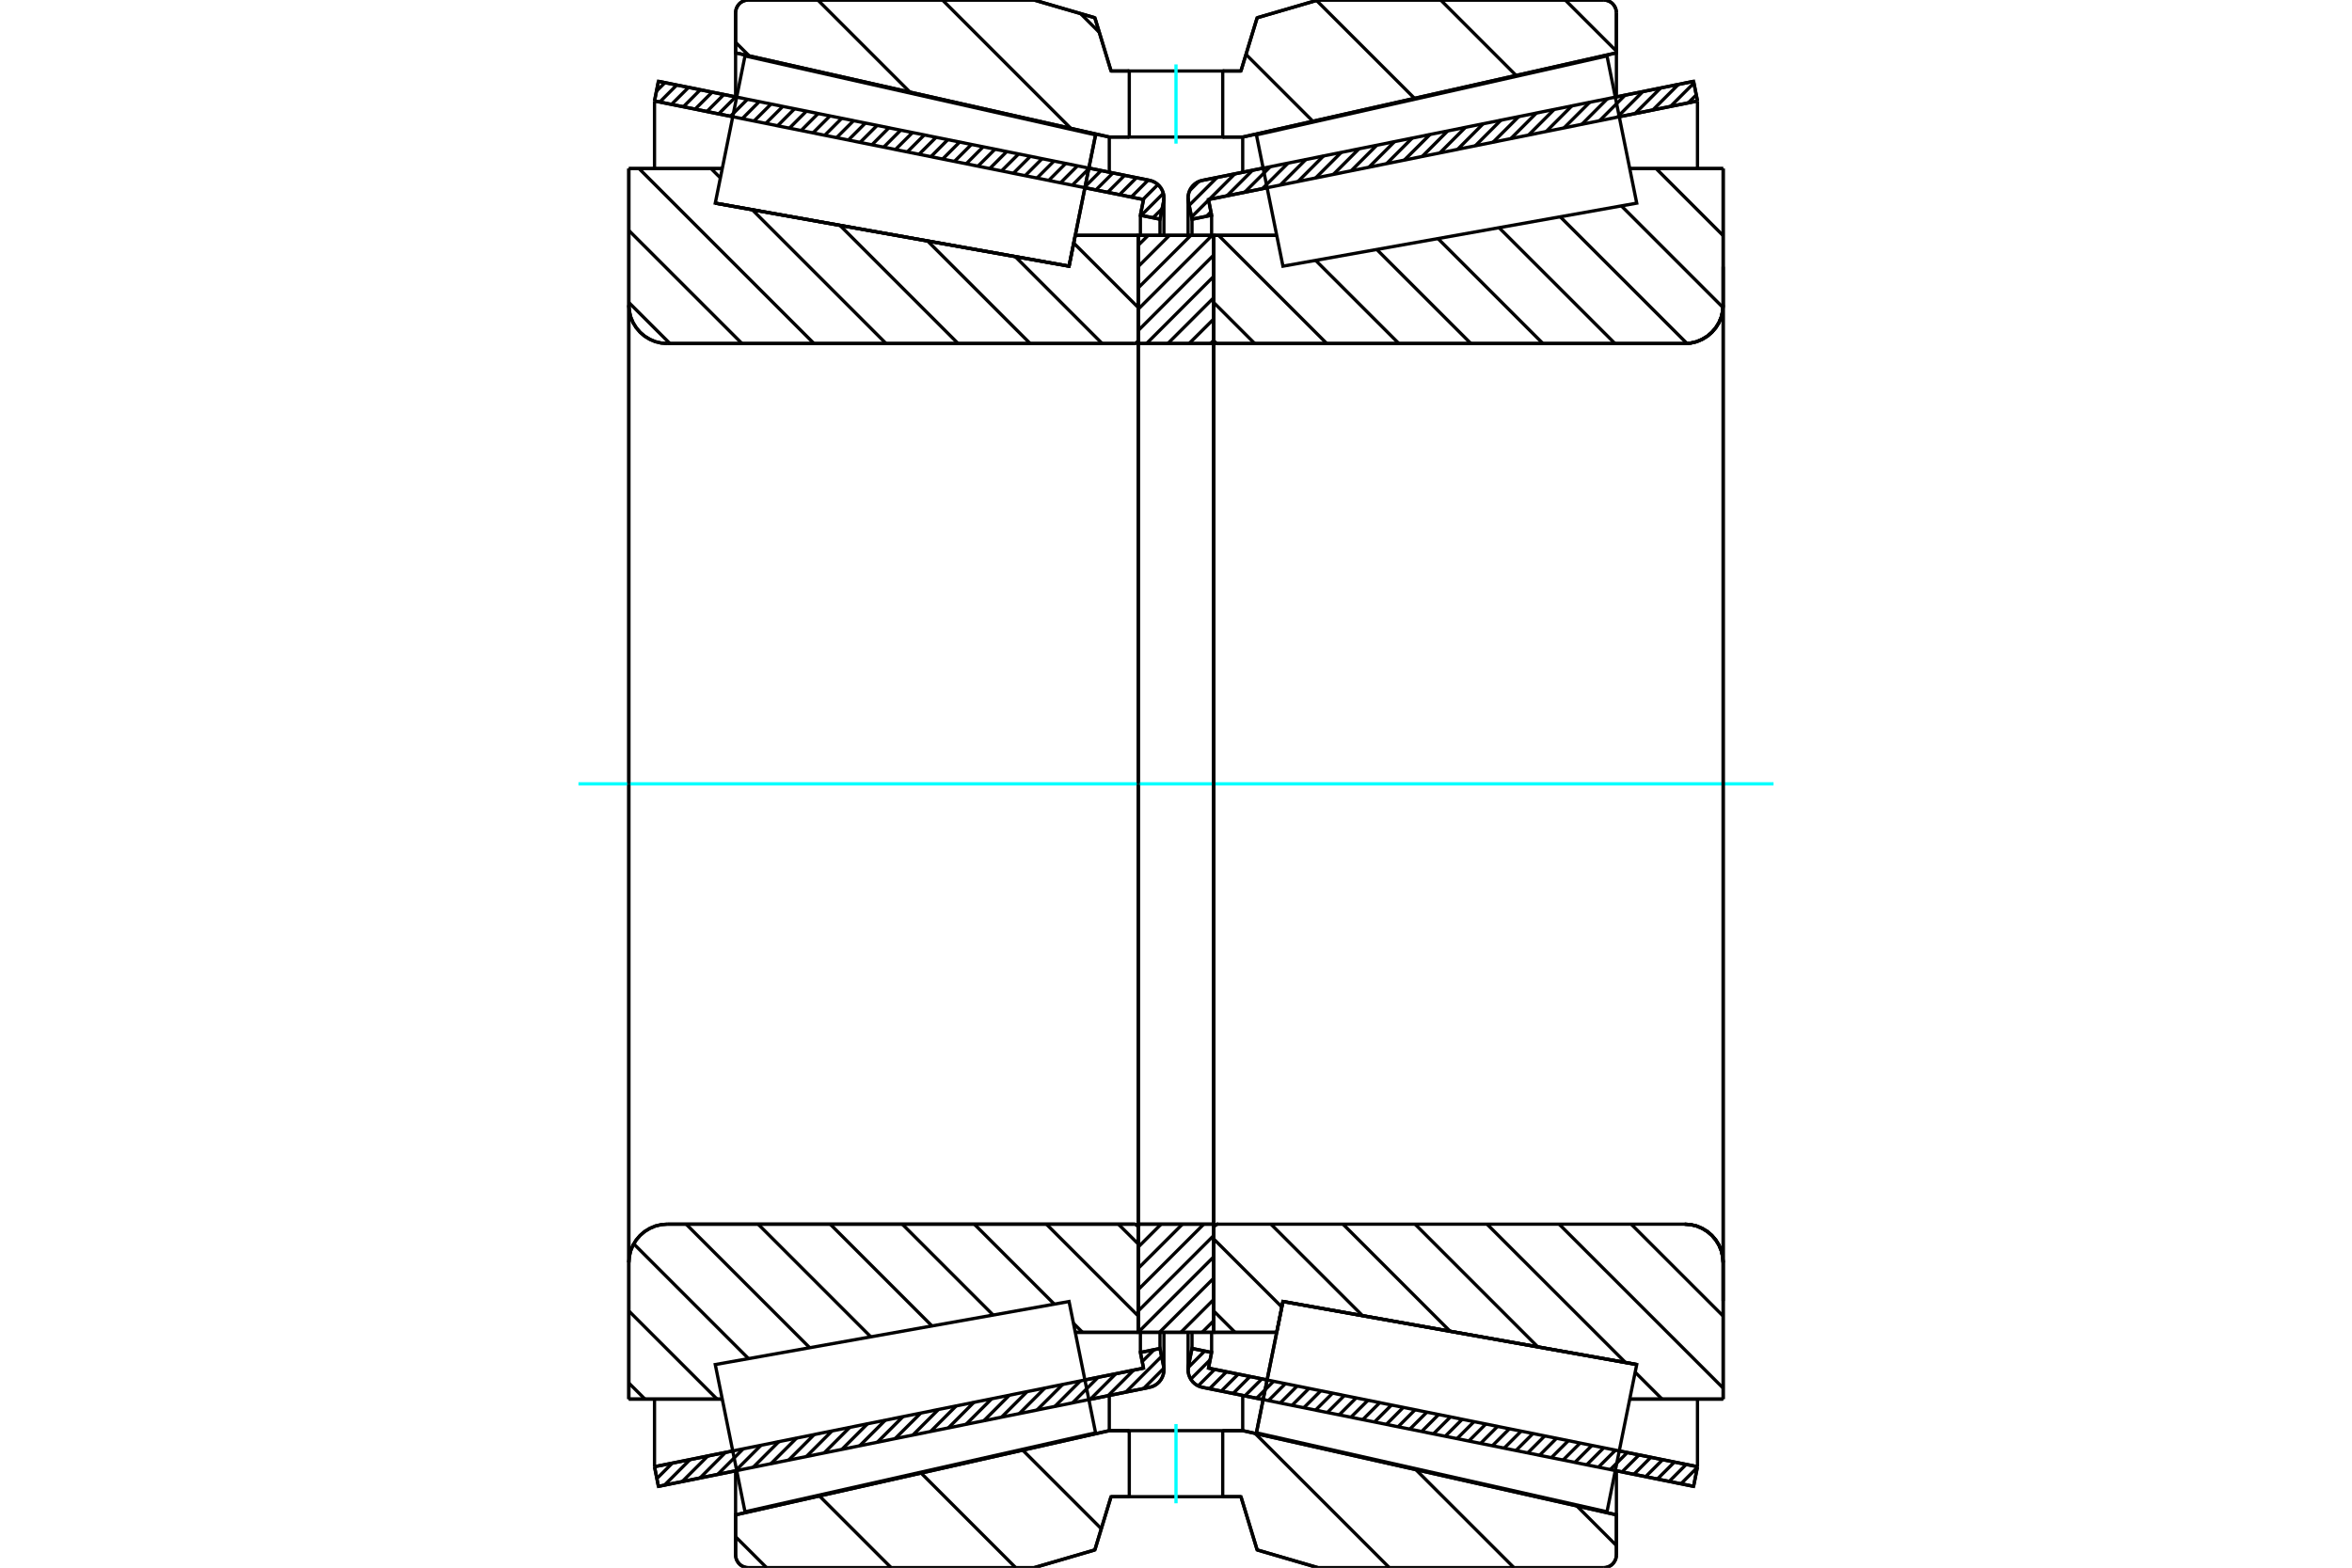 <?xml version="1.0" standalone="no"?>
<!DOCTYPE svg PUBLIC "-//W3C//DTD SVG 1.1//EN"
	"http://www.w3.org/Graphics/SVG/1.1/DTD/svg11.dtd">
<svg xmlns="http://www.w3.org/2000/svg" height="100%" width="100%" viewBox="0 0 36000 24000">
	<rect x="-1800" y="-1200" width="39600" height="26400" style="fill:#FFF"/>
	<g style="fill:none; fill-rule:evenodd" transform="matrix(1 0 0 1 0 0)">
		<g style="fill:none; stroke:#000; stroke-width:50; shape-rendering:geometricPrecision">
			<line x1="19334" y1="21427" x2="18406" y2="21239"/>
			<line x1="25922" y1="22755" x2="24724" y2="22513"/>
			<line x1="25982" y1="22454" x2="25922" y2="22755"/>
			<line x1="24785" y1="22213" x2="25982" y2="22454"/>
			<line x1="18497" y1="20945" x2="19395" y2="21126"/>
			<line x1="18545" y1="20705" x2="18497" y2="20945"/>
			<line x1="18245" y1="20644" x2="18545" y2="20705"/>
			<line x1="18190" y1="20914" x2="18245" y2="20644"/>
			<polyline points="18190,20914 18186,20942 18185,20969 18188,21011 18197,21052 18213,21091 18234,21127 18261,21159 18292,21188 18327,21211 18366,21228 18406,21239"/>
			<line x1="24724" y1="1487" x2="25922" y2="1245"/>
			<line x1="18406" y1="2761" x2="19334" y2="2573"/>
			<polyline points="18406,2761 18366,2772 18327,2789 18292,2812 18261,2841 18234,2873 18213,2909 18197,2948 18188,2989 18185,3031 18186,3058 18190,3086"/>
			<line x1="18245" y1="3356" x2="18190" y2="3086"/>
			<line x1="18545" y1="3295" x2="18245" y2="3356"/>
			<line x1="18497" y1="3055" x2="18545" y2="3295"/>
			<line x1="19395" y1="2874" x2="18497" y2="3055"/>
			<line x1="25982" y1="1546" x2="24785" y2="1787"/>
			<line x1="25922" y1="1245" x2="25982" y2="1546"/>
			<line x1="18245" y1="20397" x2="18245" y2="20644"/>
			<line x1="18245" y1="3356" x2="18245" y2="3603"/>
			<line x1="18545" y1="20396" x2="18545" y2="20705"/>
			<line x1="18545" y1="3295" x2="18545" y2="3604"/>
			<line x1="25982" y1="21419" x2="25982" y2="22454"/>
			<line x1="25982" y1="1546" x2="25982" y2="2581"/>
			<line x1="18185" y1="20397" x2="18185" y2="20969"/>
			<line x1="18185" y1="3031" x2="18185" y2="3603"/>
			<line x1="11276" y1="22513" x2="10078" y2="22755"/>
			<line x1="17594" y1="21239" x2="16666" y2="21427"/>
			<polyline points="17594,21239 17634,21228 17673,21211 17708,21188 17739,21159 17766,21127 17787,21091 17803,21052 17812,21011 17815,20969 17814,20942 17810,20914"/>
			<line x1="17755" y1="20644" x2="17810" y2="20914"/>
			<line x1="17455" y1="20705" x2="17755" y2="20644"/>
			<line x1="17503" y1="20945" x2="17455" y2="20705"/>
			<line x1="16605" y1="21126" x2="17503" y2="20945"/>
			<line x1="10018" y1="22454" x2="11215" y2="22213"/>
			<line x1="10078" y1="22755" x2="10018" y2="22454"/>
			<line x1="16666" y1="2573" x2="17594" y2="2761"/>
			<line x1="10078" y1="1245" x2="11276" y2="1487"/>
			<line x1="10018" y1="1546" x2="10078" y2="1245"/>
			<line x1="11215" y1="1787" x2="10018" y2="1546"/>
			<line x1="17503" y1="3055" x2="16605" y2="2874"/>
			<line x1="17455" y1="3295" x2="17503" y2="3055"/>
			<line x1="17755" y1="3356" x2="17455" y2="3295"/>
			<line x1="17810" y1="3086" x2="17755" y2="3356"/>
			<polyline points="17810,3086 17814,3058 17815,3031 17812,2989 17803,2948 17787,2909 17766,2873 17739,2841 17708,2812 17673,2789 17634,2772 17594,2761"/>
			<line x1="17455" y1="3604" x2="17455" y2="3295"/>
			<line x1="17455" y1="20705" x2="17455" y2="20396"/>
			<line x1="10018" y1="2581" x2="10018" y2="1546"/>
			<line x1="10018" y1="22454" x2="10018" y2="21419"/>
			<line x1="17755" y1="3603" x2="17755" y2="3356"/>
			<line x1="17755" y1="20644" x2="17755" y2="20397"/>
			<line x1="17815" y1="3603" x2="17815" y2="3031"/>
			<line x1="17815" y1="20969" x2="17815" y2="20397"/>
			<line x1="18577" y1="3603" x2="19542" y2="3603"/>
			<polyline points="18577,5194 18578,5204 18580,5214 18584,5224 18589,5232 18596,5240 18604,5247 18613,5252 18622,5256 18632,5259 18642,5259"/>
			<line x1="25786" y1="5259" x2="18642" y2="5259"/>
			<polyline points="25786,5259 25878,5252 25968,5231 26053,5195 26132,5147 26202,5087 26262,5017 26311,4938 26346,4853 26367,4763 26375,4671"/>
			<line x1="26375" y1="2581" x2="26375" y2="4671"/>
			<line x1="26375" y1="2581" x2="24945" y2="2581"/>
			<line x1="25052" y1="20890" x2="25052" y2="20890"/>
			<line x1="26375" y1="21419" x2="24945" y2="21419"/>
			<line x1="26375" y1="19329" x2="26375" y2="21419"/>
			<polyline points="26375,19329 26367,19237 26346,19147 26311,19062 26262,18983 26202,18913 26132,18853 26053,18805 25968,18769 25878,18748 25786,18741"/>
			<polyline points="18642,18741 18632,18741 18622,18744 18613,18748 18604,18753 18596,18760 18589,18768 18584,18776 18580,18786 18578,18796 18577,18806"/>
			<line x1="19542" y1="20397" x2="18577" y2="20397"/>
			<line x1="19637" y1="19925" x2="19542" y2="20397"/>
			<line x1="25052" y1="20890" x2="19637" y2="19925"/>
			<line x1="24945" y1="3130" x2="24945" y2="3129"/>
			<line x1="24945" y1="20871" x2="24945" y2="20870"/>
			<polyline points="18577,5194 18578,5204 18580,5214 18584,5224 18589,5232 18596,5240 18604,5247 18613,5252 18622,5256 18632,5259 18642,5259"/>
			<polyline points="18642,18741 18632,18741 18622,18744 18613,18748 18604,18753 18596,18760 18589,18768 18584,18776 18580,18786 18578,18796 18577,18806"/>
			<polyline points="25786,5259 25878,5252 25968,5231 26053,5195 26132,5147 26202,5087 26262,5017 26311,4938 26346,4853 26367,4763 26375,4671"/>
			<polyline points="26375,19329 26367,19237 26346,19147 26311,19062 26262,18983 26202,18913 26132,18853 26053,18805 25968,18769 25878,18748 25786,18741"/>
			<line x1="17423" y1="20397" x2="16458" y2="20397"/>
			<polyline points="17423,18806 17422,18796 17420,18786 17416,18776 17411,18768 17404,18760 17396,18753 17387,18748 17378,18744 17368,18741 17358,18741"/>
			<line x1="10214" y1="18741" x2="17358" y2="18741"/>
			<polyline points="10214,18741 10122,18748 10032,18769 9947,18805 9868,18853 9798,18913 9738,18983 9689,19062 9654,19147 9633,19237 9625,19329"/>
			<line x1="9625" y1="21419" x2="9625" y2="19329"/>
			<line x1="9625" y1="21419" x2="11055" y2="21419"/>
			<line x1="10948" y1="3110" x2="10948" y2="3110"/>
			<line x1="9625" y1="2581" x2="11055" y2="2581"/>
			<line x1="9625" y1="4671" x2="9625" y2="2581"/>
			<polyline points="9625,4671 9633,4763 9654,4853 9689,4938 9738,5017 9798,5087 9868,5147 9947,5195 10032,5231 10122,5252 10214,5259"/>
			<line x1="17358" y1="5259" x2="10214" y2="5259"/>
			<polyline points="17358,5259 17368,5259 17378,5256 17387,5252 17396,5247 17404,5240 17411,5232 17416,5224 17420,5214 17422,5204 17423,5194"/>
			<line x1="16458" y1="3603" x2="17423" y2="3603"/>
			<line x1="16363" y1="4075" x2="16458" y2="3603"/>
			<line x1="10948" y1="3110" x2="16363" y2="4075"/>
			<line x1="11055" y1="20870" x2="11055" y2="20871"/>
			<line x1="11055" y1="3129" x2="11055" y2="3130"/>
			<line x1="9625" y1="19329" x2="9625" y2="4671"/>
			<line x1="15827" y1="0" x2="16758" y2="272"/>
			<line x1="11456" y1="0" x2="15827" y2="0"/>
			<polyline points="11456,0 11425,2 11395,10 11367,21 11340,37 11317,57 11297,81 11281,107 11269,135 11262,165 11259,196"/>
			<line x1="11259" y1="809" x2="11259" y2="196"/>
			<line x1="16979" y1="2098" x2="11259" y2="809"/>
			<line x1="17285" y1="2098" x2="16979" y2="2098"/>
			<line x1="19021" y1="2098" x2="18715" y2="2098"/>
			<line x1="24741" y1="809" x2="19021" y2="2098"/>
			<line x1="24741" y1="196" x2="24741" y2="809"/>
			<polyline points="24741,196 24738,165 24731,135 24719,107 24703,81 24683,57 24660,37 24633,21 24605,10 24575,2 24544,0"/>
			<line x1="20173" y1="0" x2="24544" y2="0"/>
			<line x1="19242" y1="272" x2="20173" y2="0"/>
			<line x1="18994" y1="1087" x2="19242" y2="272"/>
			<line x1="18715" y1="1087" x2="18994" y2="1087"/>
			<line x1="17006" y1="1087" x2="17285" y2="1087"/>
			<line x1="16758" y1="272" x2="17006" y2="1087"/>
			<line x1="16758" y1="23728" x2="15827" y2="24000"/>
			<line x1="17006" y1="22913" x2="16758" y2="23728"/>
			<line x1="18994" y1="22913" x2="18715" y2="22913"/>
			<line x1="17285" y1="22913" x2="17006" y2="22913"/>
			<line x1="19242" y1="23728" x2="18994" y2="22913"/>
			<line x1="20173" y1="24000" x2="19242" y2="23728"/>
			<line x1="24544" y1="24000" x2="20173" y2="24000"/>
			<polyline points="24544,24000 24575,23998 24605,23990 24633,23979 24660,23963 24683,23943 24703,23919 24719,23893 24731,23865 24738,23835 24741,23804"/>
			<line x1="24741" y1="23191" x2="24741" y2="23804"/>
			<line x1="19021" y1="21902" x2="24741" y2="23191"/>
			<line x1="16979" y1="21902" x2="17285" y2="21902"/>
			<line x1="18715" y1="21902" x2="19021" y2="21902"/>
			<line x1="11259" y1="23191" x2="16979" y2="21902"/>
			<line x1="11259" y1="23804" x2="11259" y2="23191"/>
			<polyline points="11259,23804 11262,23835 11269,23865 11281,23893 11297,23919 11317,23943 11340,23963 11367,23979 11395,23990 11425,23998 11456,24000"/>
			<line x1="15827" y1="24000" x2="11456" y2="24000"/>
			<line x1="24741" y1="22516" x2="24741" y2="23191"/>
			<line x1="24741" y1="809" x2="24741" y2="1484"/>
			<line x1="11259" y1="22516" x2="11259" y2="23191"/>
			<line x1="11259" y1="809" x2="11259" y2="1484"/>
			<line x1="16979" y1="21363" x2="16979" y2="21902"/>
			<line x1="16979" y1="2098" x2="16979" y2="2637"/>
			<line x1="19021" y1="21363" x2="19021" y2="21902"/>
			<line x1="19021" y1="2098" x2="19021" y2="2637"/>
			<line x1="17423" y1="18741" x2="18577" y2="18741"/>
			<line x1="17423" y1="20397" x2="17423" y2="18741"/>
			<line x1="18577" y1="20397" x2="17423" y2="20397"/>
			<line x1="18577" y1="18741" x2="18577" y2="20397"/>
			<line x1="18577" y1="5259" x2="17423" y2="5259"/>
			<line x1="18577" y1="3603" x2="18577" y2="5259"/>
			<line x1="17423" y1="3603" x2="18577" y2="3603"/>
			<line x1="17423" y1="5259" x2="17423" y2="3603"/>
			<line x1="18577" y1="5259" x2="18577" y2="18741"/>
			<line x1="17423" y1="5259" x2="17423" y2="18741"/>
		</g>
		<g style="fill:none; stroke:#0FF; stroke-width:50; shape-rendering:geometricPrecision">
			<line x1="8854" y1="12000" x2="27146" y2="12000"/>
		</g>
		<g style="fill:none; stroke:#000; stroke-width:50; shape-rendering:geometricPrecision">
			<line x1="23957" y1="0" x2="24741" y2="783"/>
			<line x1="22051" y1="0" x2="23206" y2="1155"/>
			<line x1="20151" y1="7" x2="21650" y2="1505"/>
			<line x1="19071" y1="833" x2="20094" y2="1856"/>
			<line x1="16539" y1="208" x2="16826" y2="495"/>
			<line x1="14425" y1="0" x2="16390" y2="1965"/>
			<line x1="12518" y1="0" x2="13929" y2="1411"/>
			<line x1="11259" y1="648" x2="11468" y2="856"/>
			<line x1="24134" y1="23054" x2="24741" y2="23661"/>
			<line x1="21672" y1="22500" x2="23173" y2="24000"/>
			<line x1="19211" y1="21945" x2="21266" y2="24000"/>
			<line x1="17262" y1="21902" x2="17285" y2="21926"/>
			<line x1="15654" y1="22201" x2="16857" y2="23404"/>
			<line x1="14098" y1="22551" x2="15547" y2="24000"/>
			<line x1="12542" y1="22902" x2="13640" y2="24000"/>
			<line x1="11259" y1="23526" x2="11734" y2="24000"/>
			<polyline points="18715,1087 18994,1087 19242,272 20173,0 24544,0"/>
			<polyline points="24741,196 24738,165 24731,135 24719,107 24703,81 24683,57 24660,37 24633,21 24605,10 24575,2 24544,0"/>
			<polyline points="24741,196 24741,809 19021,2098 18715,2098"/>
			<polyline points="17285,1087 17006,1087 16758,272 15827,0 11456,0 11425,2 11395,10 11367,21 11340,37 11317,57 11297,81 11281,107 11269,135 11262,165 11259,196 11259,809 16979,2098 17285,2098"/>
			<polyline points="17285,21902 16979,21902 11259,23191 11259,23804 11262,23835 11269,23865 11281,23893 11297,23919 11317,23943 11340,23963 11367,23979 11395,23990 11425,23998 11456,24000 15827,24000 16758,23728 17006,22913 17285,22913"/>
			<polyline points="18715,21902 19021,21902 24741,23191 24741,23804"/>
			<polyline points="24544,24000 24575,23998 24605,23990 24633,23979 24660,23963 24683,23943 24703,23919 24719,23893 24731,23865 24738,23835 24741,23804"/>
			<polyline points="24544,24000 20173,24000 19242,23728 18994,22913 18715,22913"/>
			<line x1="17419" y1="3603" x2="17423" y2="3607"/>
			<line x1="16435" y1="3721" x2="17423" y2="4709"/>
			<line x1="15539" y1="3928" x2="16870" y2="5259"/>
			<line x1="14197" y1="3689" x2="15768" y2="5259"/>
			<line x1="12856" y1="3450" x2="14665" y2="5259"/>
			<line x1="10883" y1="2581" x2="11026" y2="2723"/>
			<line x1="11514" y1="3211" x2="13562" y2="5259"/>
			<line x1="9781" y1="2581" x2="12459" y2="5259"/>
			<line x1="9625" y1="3528" x2="11357" y2="5259"/>
			<line x1="9625" y1="4631" x2="10254" y2="5259"/>
			<line x1="17118" y1="18741" x2="17423" y2="19045"/>
			<line x1="16016" y1="18741" x2="17423" y2="20148"/>
			<line x1="14913" y1="18741" x2="16137" y2="19965"/>
			<line x1="16430" y1="20258" x2="16569" y2="20397"/>
			<line x1="13810" y1="18741" x2="15201" y2="20132"/>
			<line x1="12707" y1="18741" x2="14265" y2="20299"/>
			<line x1="11604" y1="18741" x2="13329" y2="20466"/>
			<line x1="10502" y1="18741" x2="12393" y2="20632"/>
			<line x1="9700" y1="19042" x2="11457" y2="20799"/>
			<line x1="9625" y1="20070" x2="10975" y2="21419"/>
			<line x1="9625" y1="21173" x2="9872" y2="21419"/>
			<polyline points="17423,12000 17423,3603 17423,5194"/>
			<polyline points="17358,5259 17368,5259 17378,5256 17387,5252 17396,5247 17404,5240 17411,5232 17416,5224 17420,5214 17422,5204 17423,5194"/>
			<line x1="17358" y1="5259" x2="10214" y2="5259"/>
			<polyline points="9625,4671 9633,4763 9654,4853 9689,4938 9738,5017 9798,5087 9868,5147 9947,5195 10032,5231 10122,5252 10214,5259"/>
			<line x1="9625" y1="4671" x2="9625" y2="2581"/>
			<line x1="9625" y1="4671" x2="9625" y2="12000"/>
			<line x1="9625" y1="2581" x2="11055" y2="2581"/>
			<line x1="16458" y1="3603" x2="17423" y2="3603"/>
			<line x1="17423" y1="20397" x2="16458" y2="20397"/>
			<line x1="11055" y1="21419" x2="9625" y2="21419"/>
			<line x1="9625" y1="12000" x2="9625" y2="19329"/>
			<line x1="9625" y1="21419" x2="9625" y2="19329"/>
			<polyline points="10214,18741 10122,18748 10032,18769 9947,18805 9868,18853 9798,18913 9738,18983 9689,19062 9654,19147 9633,19237 9625,19329"/>
			<line x1="10214" y1="18741" x2="17358" y2="18741"/>
			<polyline points="17423,18806 17422,18796 17420,18786 17416,18776 17411,18768 17404,18760 17396,18753 17387,18748 17378,18744 17368,18741 17358,18741"/>
			<polyline points="17423,18806 17423,20397 17423,12000"/>
			<line x1="25349" y1="2581" x2="26375" y2="3607"/>
			<line x1="24817" y1="3152" x2="26373" y2="4708"/>
			<line x1="23881" y1="3319" x2="25821" y2="5258"/>
			<line x1="22945" y1="3486" x2="24719" y2="5259"/>
			<line x1="22009" y1="3652" x2="23616" y2="5259"/>
			<line x1="21073" y1="3819" x2="22514" y2="5259"/>
			<line x1="20137" y1="3986" x2="21411" y2="5259"/>
			<line x1="18651" y1="3603" x2="20308" y2="5259"/>
			<line x1="18577" y1="4631" x2="19205" y2="5259"/>
			<line x1="24967" y1="18741" x2="26375" y2="20148"/>
			<line x1="23864" y1="18741" x2="26375" y2="21251"/>
			<line x1="25028" y1="21007" x2="25440" y2="21419"/>
			<line x1="22761" y1="18741" x2="24880" y2="20859"/>
			<line x1="21659" y1="18741" x2="23538" y2="20620"/>
			<line x1="20556" y1="18741" x2="22196" y2="20381"/>
			<line x1="19453" y1="18741" x2="20855" y2="20142"/>
			<line x1="18577" y1="18967" x2="19620" y2="20010"/>
			<line x1="18577" y1="20070" x2="18904" y2="20397"/>
			<polyline points="18577,12000 18577,3603 18577,5194 18578,5204 18580,5214 18584,5224 18589,5232 18596,5240 18604,5247 18613,5252 18622,5256 18632,5259 18642,5259 25786,5259 25878,5252 25968,5231 26053,5195 26132,5147 26202,5087 26262,5017 26311,4938 26346,4853 26367,4763 26375,4671 26375,2581"/>
			<line x1="26375" y1="4671" x2="26375" y2="12000"/>
			<line x1="26375" y1="2581" x2="24945" y2="2581"/>
			<line x1="19542" y1="3603" x2="18577" y2="3603"/>
			<line x1="18577" y1="20397" x2="19542" y2="20397"/>
			<line x1="24945" y1="21419" x2="26375" y2="21419"/>
			<line x1="26375" y1="12000" x2="26375" y2="19329"/>
			<polyline points="26375,21419 26375,19329 26367,19237 26346,19147 26311,19062 26262,18983 26202,18913 26132,18853 26053,18805 25968,18769 25878,18748 25786,18741 18642,18741 18632,18741 18622,18744 18613,18748 18604,18753 18596,18760 18589,18768 18584,18776 18580,18786 18578,18796 18577,18806 18577,20397 18577,12000"/>
			<line x1="18577" y1="20220" x2="18400" y2="20397"/>
			<line x1="18577" y1="19894" x2="18074" y2="20397"/>
			<line x1="18577" y1="19568" x2="17747" y2="20397"/>
			<line x1="18577" y1="19241" x2="17423" y2="20395"/>
			<line x1="18577" y1="18915" x2="17423" y2="20069"/>
			<line x1="18425" y1="18741" x2="17423" y2="19742"/>
			<line x1="18099" y1="18741" x2="17423" y2="19416"/>
			<line x1="17772" y1="18741" x2="17423" y2="19090"/>
			<line x1="17446" y1="18741" x2="17423" y2="18763"/>
			<line x1="18577" y1="5210" x2="18528" y2="5259"/>
			<line x1="18577" y1="4884" x2="18201" y2="5259"/>
			<line x1="18577" y1="4558" x2="17875" y2="5259"/>
			<line x1="18577" y1="4231" x2="17549" y2="5259"/>
			<line x1="18577" y1="3905" x2="17423" y2="5059"/>
			<line x1="18553" y1="3603" x2="17423" y2="4732"/>
			<line x1="18227" y1="3603" x2="17423" y2="4406"/>
			<line x1="17900" y1="3603" x2="17423" y2="4080"/>
			<line x1="17574" y1="3603" x2="17423" y2="3754"/>
			<polyline points="17423,5259 17423,3603 18577,3603 18577,5259 17423,5259"/>
			<polyline points="17423,18741 18577,18741 18577,20397 17423,20397 17423,18741"/>
			<polyline points="18000,22913 18715,22913 18715,21902 17285,21902 17285,22913 18000,22913"/>
		</g>
		<g style="fill:none; stroke:#0FF; stroke-width:50; shape-rendering:geometricPrecision">
			<line x1="18000" y1="23014" x2="18000" y2="21801"/>
		</g>
		<g style="fill:none; stroke:#000; stroke-width:50; shape-rendering:geometricPrecision">
			<polyline points="18000,2098 18715,2098 18715,1087 17285,1087 17285,2098 18000,2098"/>
		</g>
		<g style="fill:none; stroke:#0FF; stroke-width:50; shape-rendering:geometricPrecision">
			<line x1="18000" y1="2199" x2="18000" y2="986"/>
		</g>
		<g style="fill:none; stroke:#000; stroke-width:50; shape-rendering:geometricPrecision">
			<line x1="26375" y1="19917" x2="26375" y2="4083"/>
			<line x1="18577" y1="18806" x2="18577" y2="5194"/>
			<polyline points="16566,3070 16363,4075 10948,3110 10948,3110"/>
			<polyline points="16769,2065 16769,2065 16566,3070"/>
			<polyline points="19434,20930 19637,19925 25052,20890 25052,20890"/>
			<polyline points="19231,21935 19231,21935 19434,20930"/>
			<polyline points="16566,20930 16769,21935 11403,23144 11176,22017 10948,20890 16363,19925 16566,20930"/>
			<polyline points="16566,3070 16363,4075 10948,3110 11176,1983 11403,856 16769,2065 16566,3070"/>
			<polyline points="19434,20930 19637,19925 25052,20890 24824,22017 24597,23144 19231,21935 19434,20930"/>
			<polyline points="19434,3070 19231,2065 24597,856 24824,1983 25052,3110 19637,4075 19434,3070"/>
			<line x1="17814" y1="20946" x2="17503" y2="21258"/>
			<line x1="17780" y1="20764" x2="17231" y2="21313"/>
			<line x1="17665" y1="20662" x2="17483" y2="20844"/>
			<line x1="17351" y1="20976" x2="16960" y2="21367"/>
			<line x1="17080" y1="21030" x2="16688" y2="21422"/>
			<line x1="16808" y1="21085" x2="16416" y2="21477"/>
			<line x1="16537" y1="21140" x2="16145" y2="21532"/>
			<line x1="16265" y1="21195" x2="15873" y2="21586"/>
			<line x1="15994" y1="21249" x2="15602" y2="21641"/>
			<line x1="15722" y1="21304" x2="15330" y2="21696"/>
			<line x1="15450" y1="21359" x2="15059" y2="21751"/>
			<line x1="15179" y1="21414" x2="14787" y2="21805"/>
			<line x1="14907" y1="21468" x2="14516" y2="21860"/>
			<line x1="14636" y1="21523" x2="14244" y2="21915"/>
			<line x1="14364" y1="21578" x2="13972" y2="21970"/>
			<line x1="14093" y1="21633" x2="13701" y2="22024"/>
			<line x1="13821" y1="21687" x2="13429" y2="22079"/>
			<line x1="13550" y1="21742" x2="13158" y2="22134"/>
			<line x1="13278" y1="21797" x2="12886" y2="22189"/>
			<line x1="13006" y1="21852" x2="12615" y2="22243"/>
			<line x1="12735" y1="21906" x2="12343" y2="22298"/>
			<line x1="12463" y1="21961" x2="12071" y2="22353"/>
			<line x1="12192" y1="22016" x2="11800" y2="22408"/>
			<line x1="11920" y1="22071" x2="11528" y2="22463"/>
			<line x1="11649" y1="22125" x2="11257" y2="22517"/>
			<line x1="11377" y1="22180" x2="10985" y2="22572"/>
			<line x1="11105" y1="22235" x2="10714" y2="22627"/>
			<line x1="10834" y1="22290" x2="10442" y2="22682"/>
			<line x1="10562" y1="22345" x2="10171" y2="22736"/>
			<line x1="10291" y1="22399" x2="10054" y2="22636"/>
			<line x1="10019" y1="22454" x2="10018" y2="22455"/>
			<line x1="17788" y1="3195" x2="17648" y2="3334"/>
			<line x1="17806" y1="2960" x2="17468" y2="3298"/>
			<line x1="17723" y1="2826" x2="17495" y2="3053"/>
			<line x1="17575" y1="2757" x2="17315" y2="3017"/>
			<line x1="17395" y1="2720" x2="17135" y2="2981"/>
			<line x1="17214" y1="2684" x2="16954" y2="2944"/>
			<line x1="17034" y1="2648" x2="16774" y2="2908"/>
			<line x1="16854" y1="2611" x2="16593" y2="2872"/>
			<line x1="16673" y1="2575" x2="16413" y2="2835"/>
			<line x1="16493" y1="2538" x2="16232" y2="2799"/>
			<line x1="16312" y1="2502" x2="16052" y2="2762"/>
			<line x1="16132" y1="2466" x2="15872" y2="2726"/>
			<line x1="15951" y1="2429" x2="15691" y2="2690"/>
			<line x1="15771" y1="2393" x2="15511" y2="2653"/>
			<line x1="15591" y1="2357" x2="15330" y2="2617"/>
			<line x1="15410" y1="2320" x2="15150" y2="2580"/>
			<line x1="15230" y1="2284" x2="14969" y2="2544"/>
			<line x1="15049" y1="2247" x2="14789" y2="2508"/>
			<line x1="14869" y1="2211" x2="14609" y2="2471"/>
			<line x1="14688" y1="2175" x2="14428" y2="2435"/>
			<line x1="14508" y1="2138" x2="14248" y2="2399"/>
			<line x1="14328" y1="2102" x2="14067" y2="2362"/>
			<line x1="14147" y1="2066" x2="13887" y2="2326"/>
			<line x1="13967" y1="2029" x2="13706" y2="2289"/>
			<line x1="13786" y1="1993" x2="13526" y2="2253"/>
			<line x1="13606" y1="1956" x2="13346" y2="2217"/>
			<line x1="13425" y1="1920" x2="13165" y2="2180"/>
			<line x1="13245" y1="1884" x2="12985" y2="2144"/>
			<line x1="13065" y1="1847" x2="12804" y2="2108"/>
			<line x1="12884" y1="1811" x2="12624" y2="2071"/>
			<line x1="12704" y1="1774" x2="12443" y2="2035"/>
			<line x1="12523" y1="1738" x2="12263" y2="1998"/>
			<line x1="12343" y1="1702" x2="12083" y2="1962"/>
			<line x1="12162" y1="1665" x2="11902" y2="1926"/>
			<line x1="11982" y1="1629" x2="11722" y2="1889"/>
			<line x1="11802" y1="1593" x2="11541" y2="1853"/>
			<line x1="11621" y1="1556" x2="11361" y2="1817"/>
			<line x1="11441" y1="1520" x2="11180" y2="1780"/>
			<line x1="11260" y1="1483" x2="11000" y2="1744"/>
			<line x1="11080" y1="1447" x2="10820" y2="1707"/>
			<line x1="10900" y1="1411" x2="10639" y2="1671"/>
			<line x1="10719" y1="1374" x2="10459" y2="1635"/>
			<line x1="10539" y1="1338" x2="10278" y2="1598"/>
			<line x1="10358" y1="1302" x2="10098" y2="1562"/>
			<line x1="10178" y1="1265" x2="10048" y2="1395"/>
			<polyline points="10018,1546 10078,1245 17594,2761"/>
			<polyline points="17810,3086 17815,3043 17814,2999 17805,2957 17790,2916 17769,2878 17743,2844 17711,2815 17675,2791 17636,2772 17594,2761"/>
			<polyline points="17810,3086 17755,3356 17455,3295 17503,3055 10018,1546"/>
			<polyline points="10018,22454 17503,20945 17455,20705 17755,20644 17810,20914"/>
			<polyline points="17594,21239 17636,21228 17675,21209 17711,21185 17743,21156 17769,21122 17790,21084 17805,21043 17814,21001 17815,20957 17810,20914"/>
			<polyline points="17594,21239 10078,22755 10018,22454"/>
			<line x1="25926" y1="22737" x2="25910" y2="22752"/>
			<line x1="25980" y1="22465" x2="25729" y2="22716"/>
			<line x1="25809" y1="22419" x2="25549" y2="22680"/>
			<line x1="25629" y1="22383" x2="25368" y2="22643"/>
			<line x1="25448" y1="22347" x2="25188" y2="22607"/>
			<line x1="25268" y1="22310" x2="25008" y2="22571"/>
			<line x1="25087" y1="22274" x2="24827" y2="22534"/>
			<line x1="24907" y1="22238" x2="24647" y2="22498"/>
			<line x1="24727" y1="22201" x2="24466" y2="22461"/>
			<line x1="24546" y1="22165" x2="24286" y2="22425"/>
			<line x1="24366" y1="22128" x2="24105" y2="22389"/>
			<line x1="24185" y1="22092" x2="23925" y2="22352"/>
			<line x1="24005" y1="22056" x2="23745" y2="22316"/>
			<line x1="23824" y1="22019" x2="23564" y2="22280"/>
			<line x1="23644" y1="21983" x2="23384" y2="22243"/>
			<line x1="23464" y1="21946" x2="23203" y2="22207"/>
			<line x1="23283" y1="21910" x2="23023" y2="22170"/>
			<line x1="23103" y1="21874" x2="22842" y2="22134"/>
			<line x1="22922" y1="21837" x2="22662" y2="22098"/>
			<line x1="22742" y1="21801" x2="22482" y2="22061"/>
			<line x1="22561" y1="21765" x2="22301" y2="22025"/>
			<line x1="22381" y1="21728" x2="22121" y2="21988"/>
			<line x1="22201" y1="21692" x2="21940" y2="21952"/>
			<line x1="22020" y1="21655" x2="21760" y2="21916"/>
			<line x1="21840" y1="21619" x2="21579" y2="21879"/>
			<line x1="21659" y1="21583" x2="21399" y2="21843"/>
			<line x1="21479" y1="21546" x2="21219" y2="21807"/>
			<line x1="21298" y1="21510" x2="21038" y2="21770"/>
			<line x1="21118" y1="21474" x2="20858" y2="21734"/>
			<line x1="20938" y1="21437" x2="20677" y2="21697"/>
			<line x1="20757" y1="21401" x2="20497" y2="21661"/>
			<line x1="20577" y1="21364" x2="20316" y2="21625"/>
			<line x1="20396" y1="21328" x2="20136" y2="21588"/>
			<line x1="20216" y1="21292" x2="19956" y2="21552"/>
			<line x1="20036" y1="21255" x2="19775" y2="21516"/>
			<line x1="19855" y1="21219" x2="19595" y2="21479"/>
			<line x1="19675" y1="21182" x2="19414" y2="21443"/>
			<line x1="19494" y1="21146" x2="19234" y2="21406"/>
			<line x1="19314" y1="21110" x2="19054" y2="21370"/>
			<line x1="19133" y1="21073" x2="18873" y2="21334"/>
			<line x1="18953" y1="21037" x2="18693" y2="21297"/>
			<line x1="18773" y1="21001" x2="18512" y2="21261"/>
			<line x1="18592" y1="20964" x2="18339" y2="21217"/>
			<line x1="18523" y1="20817" x2="18226" y2="21114"/>
			<line x1="18439" y1="20683" x2="18187" y2="20936"/>
			<line x1="18259" y1="20647" x2="18240" y2="20666"/>
			<line x1="25964" y1="1452" x2="25841" y2="1574"/>
			<line x1="25927" y1="1271" x2="25569" y2="1629"/>
			<line x1="25690" y1="1292" x2="25298" y2="1684"/>
			<line x1="25418" y1="1347" x2="25026" y2="1738"/>
			<line x1="25146" y1="1401" x2="24755" y2="1793"/>
			<line x1="24875" y1="1456" x2="24483" y2="1848"/>
			<line x1="24603" y1="1511" x2="24212" y2="1903"/>
			<line x1="24332" y1="1566" x2="23940" y2="1957"/>
			<line x1="24060" y1="1620" x2="23668" y2="2012"/>
			<line x1="23789" y1="1675" x2="23397" y2="2067"/>
			<line x1="23517" y1="1730" x2="23125" y2="2122"/>
			<line x1="23246" y1="1785" x2="22854" y2="2176"/>
			<line x1="22974" y1="1839" x2="22582" y2="2231"/>
			<line x1="22702" y1="1894" x2="22311" y2="2286"/>
			<line x1="22431" y1="1949" x2="22039" y2="2341"/>
			<line x1="22159" y1="2004" x2="21768" y2="2396"/>
			<line x1="21888" y1="2059" x2="21496" y2="2450"/>
			<line x1="21616" y1="2113" x2="21224" y2="2505"/>
			<line x1="21345" y1="2168" x2="20953" y2="2560"/>
			<line x1="21073" y1="2223" x2="20681" y2="2615"/>
			<line x1="20801" y1="2278" x2="20410" y2="2669"/>
			<line x1="20530" y1="2332" x2="20138" y2="2724"/>
			<line x1="20258" y1="2387" x2="19867" y2="2779"/>
			<line x1="19987" y1="2442" x2="19595" y2="2834"/>
			<line x1="19715" y1="2497" x2="19323" y2="2888"/>
			<line x1="19444" y1="2551" x2="19052" y2="2943"/>
			<line x1="19172" y1="2606" x2="18780" y2="2998"/>
			<line x1="18535" y1="3243" x2="18467" y2="3311"/>
			<line x1="18901" y1="2661" x2="18509" y2="3053"/>
			<line x1="18498" y1="3063" x2="18238" y2="3323"/>
			<line x1="18629" y1="2716" x2="18202" y2="3143"/>
			<line x1="18349" y1="2779" x2="18208" y2="2919"/>
			<polyline points="25982,1546 25922,1245 18406,2761 18364,2772 18325,2791 18289,2815 18257,2844 18231,2878 18210,2916 18195,2957 18186,2999 18185,3043 18190,3086 18245,3356 18545,3295 18497,3055 25982,1546"/>
			<polyline points="25982,22454 18497,20945 18545,20705 18245,20644 18190,20914 18185,20957 18186,21001 18195,21043 18210,21084 18231,21122 18257,21156 18289,21185 18325,21209 18364,21228 18406,21239 25922,22755 25982,22454"/>
		</g>
	</g>
</svg>
